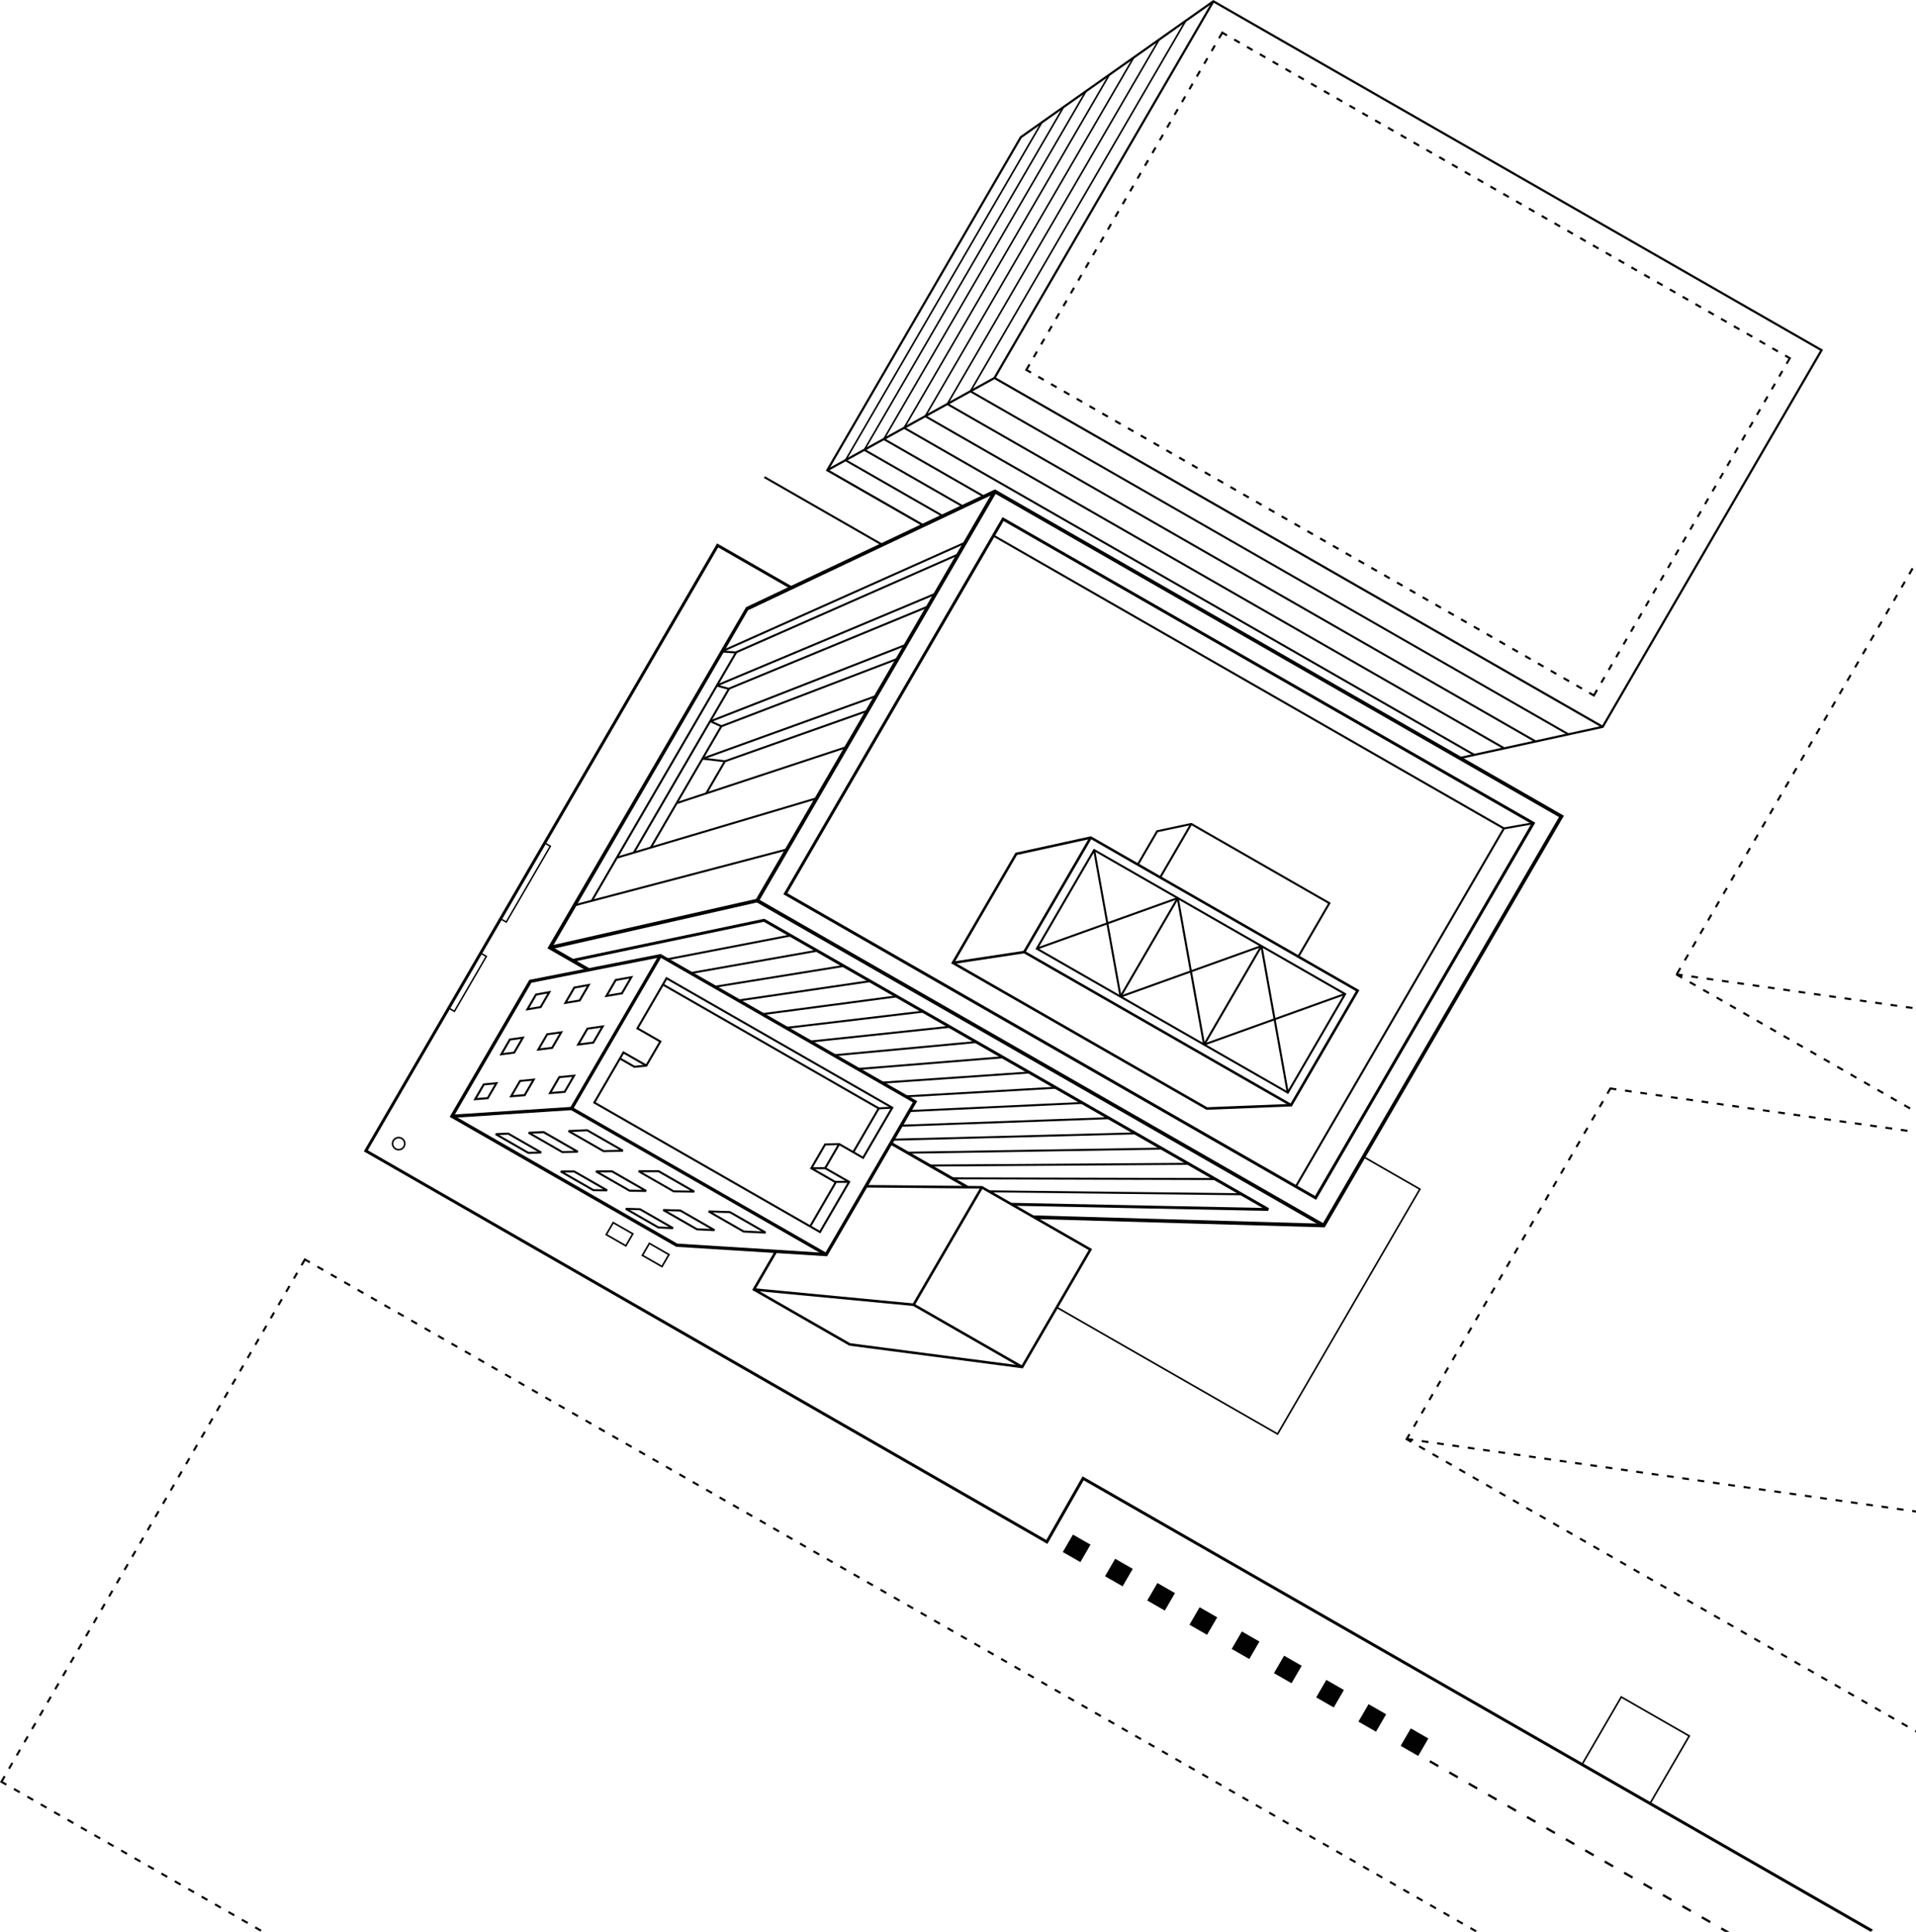 <?xml version="1.0" encoding="UTF-8"?> <svg xmlns="http://www.w3.org/2000/svg" width="361" height="364" viewBox="0 0 361 364" fill="none"><path d="M23.627 295.916L24.255 294.831L23.914 294.639L23.285 295.724L23.627 295.916ZM32.62 279.661L31.991 280.746L32.328 280.937L32.956 279.853L32.62 279.661ZM33.778 278.445L34.406 277.36L34.065 277.163L33.436 278.247L33.778 278.445ZM38.42 269.679L37.792 270.764L38.134 270.955L38.762 269.871L38.42 269.679ZM39.871 267.181L39.242 268.265L39.578 268.457L40.207 267.372L39.871 267.181ZM36.336 273.256L36.673 273.448L37.301 272.363L36.965 272.172L36.336 273.256ZM26.527 290.925L27.156 289.84L26.819 289.648L26.185 290.733L26.527 290.925ZM29.72 284.652L29.091 285.737L29.427 285.928L30.056 284.844L29.72 284.652ZM25.364 292.141L24.735 293.226L25.077 293.423L25.706 292.338L25.364 292.141ZM28.27 287.15L27.641 288.235L27.983 288.427L28.611 287.342L28.27 287.15ZM35.52 274.67L34.892 275.755L35.228 275.946L35.856 274.862L35.52 274.67ZM50.022 249.709L49.393 250.794L49.735 250.986L50.363 249.901L50.022 249.709ZM51.472 247.211L50.843 248.296L51.179 248.487L51.808 247.403L51.472 247.211ZM52.922 244.718L52.293 245.803L52.635 245.995L53.264 244.91L52.922 244.718ZM54.372 242.22L53.743 243.305L54.085 243.496L54.714 242.412L54.372 242.22ZM55.822 239.727L55.194 240.812L55.535 241.004L56.164 239.919L55.822 239.727ZM42.771 262.19L42.142 263.274L42.479 263.466L43.113 262.381L42.771 262.19ZM43.929 260.973L44.557 259.888L44.215 259.697L43.587 260.782L43.929 260.973ZM48.571 252.202L47.943 253.287L48.279 253.479L48.908 252.394L48.571 252.202ZM45.671 257.198L45.043 258.283L45.379 258.475L46.008 257.39L45.671 257.198ZM46.493 255.785L46.829 255.977L47.458 254.892L47.121 254.695L46.493 255.785ZM10.57 318.384L11.204 317.299L10.862 317.107L10.234 318.192L10.57 318.384ZM8.784 320.685L9.12 320.877L9.749 319.792L9.412 319.6L8.784 320.685ZM15.213 309.613L14.584 310.697L14.926 310.889L15.555 309.804L15.213 309.613ZM6.22 325.868L6.848 324.783L6.506 324.591L5.878 325.676L6.22 325.868ZM13.47 313.387L14.099 312.303L13.757 312.111L13.129 313.196L13.47 313.387ZM12.312 314.604L11.684 315.688L12.026 315.88L12.654 314.795L12.312 314.604ZM41.029 265.964L41.657 264.88L41.321 264.688L40.692 265.773L41.029 265.964ZM20.721 300.907L21.35 299.822L21.013 299.63L20.385 300.715L20.721 300.907ZM2.161 332.075L1.533 333.16L1.869 333.351L2.498 332.267L2.161 332.075ZM3.319 330.864L3.948 329.779L3.606 329.588L2.978 330.672L3.319 330.864ZM5.062 327.084L4.433 328.169L4.77 328.36L5.404 327.276L5.062 327.084ZM30.878 283.436L31.506 282.351L31.17 282.159L30.536 283.244L30.878 283.436ZM7.962 322.093L7.333 323.178L7.675 323.369L8.304 322.285L7.962 322.093ZM16.371 308.396L16.999 307.311L16.657 307.12L16.029 308.205L16.371 308.396ZM22.463 297.132L21.835 298.217L22.177 298.409L22.805 297.324L22.463 297.132ZM18.113 304.622L17.484 305.706L17.821 305.903L18.449 304.819L18.113 304.622ZM18.935 303.208L19.276 303.4L19.905 302.315L19.563 302.123L18.935 303.208ZM158.413 295.012L158.22 295.346L159.317 295.976L159.515 295.642L158.413 295.012ZM163.469 297.91L163.276 298.25L164.373 298.88L164.572 298.546L163.469 297.91ZM160.943 296.464L160.745 296.798L161.842 297.428L162.035 297.094L160.943 296.464ZM181.152 308.057L180.959 308.396L182.056 309.026L182.254 308.692L181.152 308.057ZM178.621 306.605L178.422 306.939L179.52 307.569L179.713 307.235L178.621 306.605ZM171.045 302.26L170.852 302.594L171.949 303.224L172.142 302.89L171.045 302.26ZM183.677 309.503L183.484 309.837L184.581 310.467L184.78 310.128L183.677 309.503ZM168.519 300.808L168.321 301.143L169.418 301.773L169.611 301.438L168.519 300.808ZM176.095 305.158L175.902 305.493L177 306.123L177.193 305.783L176.095 305.158ZM239.245 341.383L239.047 341.717L240.144 342.347L240.337 342.008L239.245 341.383ZM173.57 303.707L173.377 304.046L174.474 304.676L174.673 304.342L173.57 303.707ZM138.21 283.419L138.011 283.759L139.109 284.389L139.307 284.049L138.21 283.419ZM155.887 293.566L155.689 293.9L156.786 294.53L156.979 294.19L155.887 293.566ZM130.628 279.075L130.43 279.409L131.527 280.039L131.72 279.699L130.628 279.075ZM133.154 280.521L132.961 280.855L134.058 281.485L134.256 281.146L133.154 280.521ZM140.735 284.871L140.542 285.211L141.639 285.841L141.832 285.507L140.735 284.871ZM135.679 281.973L135.481 282.313L136.578 282.943L136.771 282.603L135.679 281.973ZM150.837 290.667L150.638 291.007L151.735 291.637L151.928 291.303L150.837 290.667ZM153.362 292.114L153.163 292.453L154.261 293.084L154.459 292.749L153.362 292.114ZM143.261 286.317L143.068 286.652L144.165 287.282L144.358 286.942L143.261 286.317ZM145.786 287.769L145.587 288.103L146.685 288.733L146.883 288.394L145.786 287.769ZM148.311 289.216L148.113 289.555L149.21 290.185L149.408 289.851L148.311 289.216ZM186.202 310.955L186.009 311.289L187.107 311.919L187.3 311.579L186.202 310.955ZM219.037 329.79L218.844 330.125L219.941 330.755L220.134 330.415L219.037 329.79ZM208.936 323.994L208.737 324.328L209.835 324.958L210.033 324.624L208.936 323.994ZM226.619 334.14L226.426 334.475L227.523 335.105L227.716 334.765L226.619 334.14ZM236.72 339.937L236.522 340.271L237.619 340.901L237.812 340.567L236.72 339.937ZM206.411 322.548L206.218 322.882L207.315 323.512L207.513 323.172L206.411 322.548ZM211.461 325.446L211.268 325.785L212.365 326.415L212.564 326.081L211.461 325.446ZM234.195 338.485L233.996 338.825L235.094 339.455L235.292 339.12L234.195 338.485ZM213.987 326.892L213.788 327.232L214.885 327.862L215.084 327.528L213.987 326.892ZM231.669 337.039L231.471 337.373L232.568 338.003L232.761 337.663L231.669 337.039ZM203.885 321.096L203.692 321.43L204.789 322.06L204.988 321.72L203.885 321.096ZM193.778 315.299L193.58 315.634L194.677 316.264L194.876 315.924L193.778 315.299ZM196.304 316.751L196.105 317.085L197.202 317.715L197.395 317.376L196.304 316.751ZM216.512 328.344L216.313 328.678L217.411 329.308L217.604 328.969L216.512 328.344ZM191.253 313.853L191.06 314.193L192.157 314.823L192.35 314.489L191.253 313.853ZM188.728 312.401L188.529 312.735L189.626 313.365L189.819 313.031L188.728 312.401ZM198.829 318.198L198.631 318.537L199.728 319.167L199.926 318.833L198.829 318.198ZM128.103 277.623L127.91 277.962L129.007 278.593L129.206 278.253L128.103 277.623ZM221.563 331.242L221.37 331.576L222.467 332.206L222.665 331.872L221.563 331.242ZM201.354 319.649L201.161 319.989L202.259 320.619L202.452 320.285L201.354 319.649ZM229.144 335.587L228.946 335.921L230.043 336.551L230.241 336.211L229.144 335.587ZM224.088 332.688L223.895 333.028L224.992 333.658L225.191 333.324L224.088 332.688ZM165.994 299.362L165.796 299.702L166.893 300.332L167.086 299.992L165.994 299.362ZM244.296 344.281L244.098 344.615L245.195 345.246L245.388 344.911L244.296 344.281ZM57.178 237.388L56.638 238.314L56.98 238.505L57.52 237.58L58.281 238.012L58.474 237.678L57.377 237.048L57.178 237.388ZM251.878 348.626L251.685 348.966L252.782 349.596L252.98 349.256L251.878 348.626ZM249.352 347.179L249.154 347.514L250.251 348.144L250.45 347.81L249.352 347.179ZM246.821 345.733L246.628 346.073L247.726 346.703L247.924 346.369L246.821 345.733ZM241.771 342.835L241.578 343.169L242.675 343.799L242.874 343.459L241.771 342.835ZM64.953 241.398L64.76 241.732L65.857 242.362L66.056 242.028L64.953 241.398ZM67.478 242.85L67.28 243.19L68.377 243.82L68.57 243.485L67.478 242.85ZM59.902 238.5L59.704 238.84L60.801 239.47L61 239.13L59.902 238.5ZM62.428 239.952L62.235 240.286L63.332 240.916L63.525 240.576L62.428 239.952ZM261.979 354.422L261.786 354.762L262.883 355.392L263.076 355.052L261.979 354.422ZM267.03 357.32L266.831 357.655L267.928 358.285L268.127 357.95L267.03 357.32ZM269.555 358.772L269.357 359.112L270.454 359.742L270.652 359.408L269.555 358.772ZM272.086 360.219L271.887 360.558L272.985 361.188L273.183 360.849L272.086 360.219ZM274.611 361.67L274.413 362.005L275.51 362.635L275.703 362.295L274.611 361.67ZM254.403 350.078L254.204 350.412L255.302 351.042L255.5 350.702L254.403 350.078ZM277.137 363.117L276.944 363.451L277.892 363.993H278.09L278.234 363.741L277.137 363.117ZM256.928 351.53L256.735 351.869L257.833 352.499L258.026 352.165L256.928 351.53ZM259.454 352.976L259.261 353.316L260.358 353.946L260.551 353.611L259.454 352.976ZM70.004 244.296L69.811 244.636L70.908 245.266L71.101 244.926L70.004 244.296ZM264.504 355.874L264.306 356.214L265.403 356.844L265.602 356.504L264.504 355.874ZM120.527 273.278L120.329 273.612L121.426 274.243L121.624 273.903L120.527 273.278ZM72.529 245.748L72.331 246.082L73.428 246.712L73.621 246.378L72.529 245.748ZM107.895 266.03L107.696 266.37L108.794 267L108.992 266.66L107.895 266.03ZM105.369 264.584L105.176 264.918L106.274 265.548L106.472 265.214L105.369 264.584ZM100.319 261.685L100.126 262.02L101.223 262.65L101.422 262.31L100.319 261.685ZM102.844 263.137L102.646 263.472L103.743 264.102L103.941 263.762L102.844 263.137ZM112.945 268.928L112.747 269.268L113.844 269.898L114.037 269.564L112.945 268.928ZM115.476 270.38L115.278 270.72L116.375 271.35L116.574 271.016L115.476 270.38ZM123.052 274.725L122.854 275.059L123.951 275.689L124.144 275.349L123.052 274.725ZM125.578 276.176L125.385 276.511L126.482 277.141L126.68 276.801L125.578 276.176ZM118.002 271.826L117.809 272.166L118.906 272.796L119.104 272.456L118.002 271.826ZM110.42 267.482L110.227 267.816L111.324 268.446L111.517 268.106L110.42 267.482ZM80.111 250.093L79.918 250.432L81.015 251.062L81.208 250.728L80.111 250.093ZM85.161 252.991L84.968 253.325L86.066 253.955L86.258 253.615L85.161 252.991ZM82.636 251.539L82.443 251.879L83.54 252.509L83.739 252.175L82.636 251.539ZM77.585 248.641L77.387 248.975L78.484 249.605L78.677 249.271L77.585 248.641ZM75.06 247.195L74.861 247.529L75.959 248.159L76.157 247.819L75.06 247.195ZM87.687 254.437L87.494 254.771L88.591 255.401L88.789 255.062L87.687 254.437ZM97.793 260.234L97.6 260.573L98.698 261.203L98.891 260.869L97.793 260.234ZM92.737 257.341L92.539 257.675L93.636 258.305L93.835 257.965L92.737 257.341ZM95.268 258.787L95.075 259.121L96.172 259.752L96.371 259.417L95.268 258.787ZM90.212 255.889L90.019 256.229L91.116 256.859L91.315 256.525L90.212 255.889ZM20.401 347.053L20.203 347.388L21.3 348.018L21.493 347.684L20.401 347.053ZM12.825 342.703L12.632 343.043L13.729 343.673L13.928 343.333L12.825 342.703ZM48.191 362.991L47.992 363.33L49.09 363.961L49.283 363.626L48.191 362.991ZM17.876 345.602L17.683 345.936L18.78 346.566L18.973 346.232L17.876 345.602ZM10.3 341.257L10.107 341.597L11.204 342.227L11.403 341.893L10.3 341.257ZM15.351 344.155L15.158 344.489L16.255 345.12L16.448 344.78L15.351 344.155ZM6.10352e-05 335.795L1.097 336.425L1.296 336.091L0.535 335.658L1.048 334.77L0.706 334.579L0.077 335.663L6.10352e-05 335.795ZM2.724 336.907L2.531 337.247L3.628 337.877L3.827 337.537L2.724 336.907ZM5.249 338.359L5.056 338.693L6.154 339.323L6.352 338.983L5.249 338.359ZM7.775 339.805L7.582 340.139L8.679 340.769L8.877 340.435L7.775 339.805ZM22.932 348.5L22.734 348.839L23.831 349.47L24.024 349.135L22.932 348.5ZM40.609 358.641L40.416 358.98L41.514 359.61L41.712 359.276L40.609 358.641ZM38.084 357.194L37.886 357.529L38.983 358.159L39.181 357.824L38.084 357.194ZM43.14 360.093L42.947 360.427L44.045 361.057L44.243 360.717L43.14 360.093ZM45.666 361.544L45.473 361.879L46.57 362.509L46.763 362.174L45.666 361.544ZM25.457 349.952L25.259 350.286L26.356 350.916L26.555 350.576L25.457 349.952ZM30.508 352.844L30.315 353.179L31.412 353.809L31.611 353.474L30.508 352.844ZM27.983 351.398L27.784 351.732L28.881 352.362L29.08 352.023L27.983 351.398ZM35.559 355.748L35.366 356.082L36.463 356.712L36.662 356.373L35.559 355.748ZM33.033 354.296L32.835 354.636L33.932 355.266L34.131 354.932L33.033 354.296Z" fill="#020202"></path><path fill-rule="evenodd" clip-rule="evenodd" d="M265.813 325.665L263.899 328.958L267.213 330.859L269.127 327.566L265.813 325.665ZM257.856 321.102L255.943 324.394L259.257 326.295L261.17 323.003L257.856 321.102ZM249.9 316.532L247.986 319.825L251.3 321.726L253.214 318.433L249.9 316.532ZM241.943 311.969L240.03 315.261L243.344 317.162L245.257 313.87L241.943 311.969ZM233.981 307.405L232.068 310.698L235.382 312.599L237.295 309.306L233.981 307.405ZM226.025 302.841L224.112 306.134L227.425 308.035L229.339 304.742L226.025 302.841ZM218.068 298.278L216.155 301.57L219.469 303.471L221.382 300.179L218.068 298.278ZM210.112 293.708L208.199 297.001L211.512 298.902L213.426 295.61L210.112 293.708ZM200.242 292.437L203.556 294.339L205.469 291.046L202.155 289.145L200.242 292.437Z" fill="#020202"></path><path fill-rule="evenodd" clip-rule="evenodd" d="M269.297 332.054L270.89 332.969L271.105 332.596L269.512 331.681L269.297 332.054ZM273.173 333.78L272.958 334.152L274.552 335.067L274.767 334.695L273.173 333.78ZM276.834 335.878L276.619 336.251L278.213 337.166L278.428 336.793L276.834 335.878ZM280.49 337.976L280.275 338.349L281.868 339.264L282.083 338.891L280.49 337.976ZM284.151 340.075L283.936 340.447L285.53 341.362L285.745 340.99L284.151 340.075ZM287.812 342.173L287.597 342.546L289.191 343.46L289.406 343.088L287.812 342.173ZM291.474 344.277L291.258 344.649L292.852 345.564L293.067 345.192L291.474 344.277ZM295.135 346.375L294.92 346.748L296.513 347.663L296.728 347.29L295.135 346.375ZM298.79 348.473L298.575 348.846L300.169 349.761L300.384 349.388L298.79 348.473ZM302.452 350.572L302.237 350.944L303.83 351.859L304.045 351.487L302.452 350.572ZM306.113 352.675L305.898 353.048L307.491 353.963L307.706 353.59L306.113 352.675ZM309.774 354.774L309.559 355.146L311.152 356.061L311.367 355.689L309.774 354.774ZM313.43 356.872L313.215 357.245L314.808 358.16L315.023 357.787L313.43 356.872ZM317.091 358.97L316.876 359.343L318.469 360.258L318.684 359.885L317.091 358.97ZM320.752 361.069L320.537 361.441L322.13 362.356L322.345 361.984L320.752 361.069ZM324.413 363.173L324.198 363.545L324.992 364H325.863L324.413 363.173Z" fill="#020202"></path><path d="M311.164 277.904L312.421 278.085L312.477 277.701L311.219 277.521L311.164 277.904ZM314.109 277.926L314.053 278.31L315.311 278.49L315.366 278.107L314.109 277.926ZM308.275 277.493L309.532 277.674L309.587 277.291L308.33 277.11L308.275 277.493ZM316.992 278.337L316.937 278.72L318.194 278.901L318.25 278.518L316.992 278.337ZM305.391 277.077L306.648 277.258L306.704 276.874L305.446 276.693L305.391 277.077ZM319.882 278.748L319.826 279.131L321.084 279.312L321.139 278.929L319.882 278.748ZM296.784 275.461L296.729 275.844L297.986 276.025L298.041 275.641L296.784 275.461ZM293.895 275.05L293.84 275.433L295.097 275.614L295.152 275.231L293.895 275.05ZM302.557 276.282L302.502 276.666L303.759 276.847L303.814 276.463L302.557 276.282ZM290.95 275.022L292.208 275.203L292.263 274.82L291.006 274.639L290.95 275.022ZM322.765 279.164L322.71 279.548L323.967 279.729L324.022 279.345L322.765 279.164ZM299.668 275.872L299.613 276.255L300.87 276.436L300.925 276.052L299.668 275.872ZM328.489 280.37L329.746 280.55L329.801 280.167L328.544 279.986L328.489 280.37ZM351.586 283.662L352.843 283.843L352.898 283.459L351.641 283.279L351.586 283.662ZM354.525 283.684L354.47 284.068L355.727 284.248L355.782 283.865L354.525 283.684ZM345.808 282.84L347.065 283.021L347.12 282.638L345.863 282.457L345.808 282.84ZM360.304 284.511L360.248 284.895L361.506 285.076L361.561 284.692L360.304 284.511ZM342.979 282.041L342.924 282.424L344.181 282.605L344.236 282.221L342.979 282.041ZM357.414 284.1L357.359 284.484L358.616 284.665L358.671 284.281L357.414 284.1ZM340.09 281.63L340.035 282.013L341.292 282.194L341.347 281.81L340.09 281.63ZM288.067 274.611L289.324 274.792L289.379 274.409L288.122 274.228L288.067 274.611ZM325.599 279.959L326.857 280.139L326.912 279.756L325.655 279.575L325.599 279.959ZM331.372 280.78L332.63 280.961L332.685 280.578L331.428 280.397L331.372 280.78ZM334.317 280.808L334.262 281.191L335.519 281.372L335.574 280.989L334.317 280.808ZM337.206 281.219L337.151 281.602L338.408 281.783L338.463 281.4L337.206 281.219ZM348.697 283.251L349.954 283.432L350.009 283.049L348.752 282.868L348.697 283.251ZM267.853 271.73L269.11 271.911L269.165 271.527L267.908 271.346L267.853 271.73ZM285.178 274.201L286.435 274.381L286.49 273.998L285.233 273.817L285.178 274.201ZM276.57 272.579L276.515 272.962L277.772 273.143L277.828 272.76L276.57 272.579ZM282.343 273.401L282.288 273.784L283.545 273.965L283.601 273.582L282.343 273.401ZM270.742 272.141L271.999 272.321L272.055 271.938L270.797 271.757L270.742 272.141ZM274.883 272.732L274.938 272.349L273.681 272.168L273.626 272.552L274.883 272.732ZM279.46 272.99L279.405 273.373L280.662 273.554L280.717 273.171L279.46 272.99ZM335.684 311.472L335.491 311.806L336.589 312.436L336.782 312.102L335.684 311.472ZM275.06 276.693L274.861 277.028L275.958 277.658L276.151 277.318L275.06 276.693ZM320.527 302.777L320.334 303.111L321.431 303.741L321.624 303.402L320.527 302.777ZM333.153 310.025L332.955 310.36L334.052 310.99L334.251 310.65L333.153 310.025ZM330.628 308.573L330.435 308.913L331.532 309.543L331.725 309.209L330.628 308.573ZM277.585 278.145L277.386 278.479L278.484 279.109L278.677 278.775L277.585 278.145ZM328.103 307.127L327.91 307.467L329.007 308.097L329.2 307.763L328.103 307.127ZM323.052 304.229L322.854 304.563L323.951 305.193L324.149 304.859L323.052 304.229ZM325.577 305.675L325.384 306.009L326.482 306.64L326.68 306.305L325.577 305.675ZM272.534 275.247L272.336 275.581L273.433 276.211L273.632 275.872L272.534 275.247ZM267.478 272.349L267.285 272.683L268.382 273.313L268.581 272.979L267.478 272.349ZM353.362 321.618L353.169 321.958L354.266 322.588L354.459 322.254L353.362 321.618ZM355.887 323.064L355.688 323.404L356.786 324.034L356.979 323.695L355.887 323.064ZM350.836 320.166L350.643 320.506L351.741 321.136L351.934 320.802L350.836 320.166ZM358.418 324.516L358.219 324.851L359.317 325.481L359.51 325.141L358.418 324.516ZM338.21 312.924L338.011 313.263L339.108 313.893L339.301 313.559L338.21 312.924ZM264.76 271.237L265.857 271.867L266.056 271.533L265.929 271.461L266.226 271.505L266.282 271.122L265.361 270.99L265.736 270.338L265.399 270.146L264.765 271.237H264.76ZM270.009 273.795L269.81 274.135L270.908 274.765L271.101 274.431L270.009 273.795ZM340.735 314.37L340.542 314.704L341.639 315.334L341.832 314.994L340.735 314.37ZM345.786 317.268L345.593 317.602L346.69 318.232L346.883 317.898L345.786 317.268ZM348.311 318.72L348.118 319.06L349.215 319.69L349.414 319.355L348.311 318.72ZM343.26 315.822L343.067 316.156L344.165 316.786L344.363 316.446L343.26 315.822ZM360.943 325.963L360.75 326.297L361.847 326.927L362.002 326.664V326.571L360.943 325.963ZM307.895 295.534L307.696 295.874L308.793 296.504L308.992 296.17L307.895 295.534ZM297.793 289.738L297.595 290.072L298.692 290.702L298.885 290.368L297.793 289.738ZM305.369 294.083L305.171 294.417L306.268 295.047L306.461 294.713L305.369 294.083ZM302.844 292.636L302.645 292.97L303.743 293.6L303.936 293.261L302.844 292.636ZM285.161 282.49L284.968 282.829L286.065 283.459L286.264 283.12L285.161 282.49ZM300.319 291.184L300.12 291.524L301.217 292.154L301.416 291.82L300.319 291.184ZM290.212 285.388L290.013 285.722L291.11 286.352L291.309 286.013L290.212 285.388ZM287.686 283.942L287.493 284.276L288.591 284.906L288.784 284.566L287.686 283.942ZM292.737 286.84L292.544 287.179L293.641 287.81L293.834 287.475L292.737 286.84ZM295.268 288.286L295.075 288.626L296.172 289.256L296.365 288.916L295.268 288.286ZM282.636 281.043L282.437 281.383L283.534 282.013L283.733 281.679L282.636 281.043ZM280.11 279.592L279.917 279.926L281.015 280.556L281.208 280.222L280.11 279.592ZM318.001 301.331L317.803 301.67L318.9 302.3L319.099 301.966L318.001 301.331ZM315.476 299.879L315.283 300.213L316.38 300.843L316.573 300.509L315.476 299.879ZM312.951 298.433L312.758 298.767L313.855 299.397L314.053 299.057L312.951 298.433ZM310.42 296.981L310.227 297.32L311.324 297.95L311.523 297.616L310.42 296.981ZM313.177 206.682L313.232 206.298L311.975 206.118L311.92 206.501L313.177 206.682ZM326.355 208.561L327.612 208.742L327.667 208.358L326.41 208.178L326.355 208.561ZM356.482 212.851L356.538 212.467L355.28 212.287L355.225 212.67L356.482 212.851ZM359.372 213.267L359.427 212.884L358.17 212.703L358.115 213.087L359.372 213.267ZM316.061 207.093L316.116 206.709L314.858 206.529L314.803 206.912L316.061 207.093ZM353.599 212.44L353.654 212.057L352.397 211.876L352.342 212.259L353.599 212.44ZM323.466 208.15L324.723 208.331L324.778 207.948L323.521 207.767L323.466 208.15ZM333.385 209.564L333.44 209.18L332.183 208.999L332.128 209.383L333.385 209.564ZM350.709 212.029L350.765 211.646L349.507 211.465L349.452 211.848L350.709 212.029ZM346.569 211.443L347.826 211.624L347.881 211.24L346.624 211.059L346.569 211.443ZM310.288 206.271L310.343 205.888L309.086 205.707L309.03 206.09L310.288 206.271ZM361.004 213.497L362.002 213.64V213.245L361.059 213.114L361.004 213.497ZM330.496 209.153L330.551 208.769L329.294 208.589L329.239 208.972L330.496 209.153ZM306.147 205.679L307.404 205.86L307.459 205.477L306.202 205.296L306.147 205.679ZM318.95 207.504L319.005 207.12L317.748 206.939L317.693 207.323L318.95 207.504ZM339.158 210.386L339.213 210.002L337.956 209.821L337.901 210.205L339.158 210.386ZM320.582 207.739L321.839 207.92L321.894 207.537L320.637 207.356L320.582 207.739ZM336.274 209.975L336.329 209.591L335.072 209.41L335.017 209.794L336.274 209.975ZM343.679 211.032L344.937 211.213L344.992 210.829L343.734 210.649L343.679 211.032ZM340.79 210.616L342.047 210.796L342.102 210.413L340.845 210.232L340.79 210.616ZM270.935 261.386L271.569 260.296L271.233 260.104L270.599 261.194L270.935 261.386ZM294.264 221.228L294.898 220.138L294.562 219.946L293.928 221.036L294.264 221.228ZM272.391 258.877L273.025 257.787L272.683 257.595L272.049 258.685L272.391 258.877ZM285.519 236.289L286.153 235.198L285.817 235.007L285.183 236.097L285.519 236.289ZM275.308 253.858L275.942 252.768L275.605 252.576L274.971 253.661L275.308 253.858ZM273.852 256.368L274.486 255.277L274.144 255.086L273.51 256.176L273.852 256.368ZM300.103 211.191L300.738 210.101L300.401 209.903L299.767 210.994L300.103 211.191ZM295.725 218.719L296.36 217.628L296.023 217.437L295.389 218.527L295.725 218.719ZM268.018 266.405L268.653 265.314L268.316 265.123L267.682 266.213L268.018 266.405ZM297.187 216.209L297.821 215.119L297.484 214.927L296.85 216.018L297.187 216.209ZM288.436 231.265L289.07 230.174L288.728 229.983L288.094 231.073L288.436 231.265ZM291.348 226.246L291.982 225.156L291.64 224.964L291.006 226.054L291.348 226.246ZM303.517 205.307L304.515 205.449L304.57 205.066L303.324 204.89L303.313 204.885L302.678 205.975L303.02 206.167L303.517 205.307ZM279.978 245.038L279.344 246.128L279.686 246.325L280.32 245.235L279.978 245.038ZM281.141 243.816L281.775 242.726L281.434 242.534L280.8 243.624L281.141 243.816ZM266.221 268.722L266.563 268.914L267.197 267.823L266.861 267.632L266.221 268.722ZM277.061 250.062L276.427 251.152L276.763 251.349L277.397 250.259L277.061 250.062ZM282.895 240.019L282.261 241.11L282.603 241.301L283.237 240.211L282.895 240.019ZM269.138 263.704L269.474 263.895L270.108 262.805L269.766 262.608L269.138 263.704ZM278.225 248.835L278.859 247.744L278.522 247.553L277.888 248.643L278.225 248.835ZM298.642 213.7L299.276 212.61L298.94 212.418L298.306 213.508L298.642 213.7ZM283.722 238.6L284.064 238.792L284.698 237.702L284.361 237.51L283.722 238.6ZM293.106 222.449L292.472 223.54L292.809 223.731L293.443 222.641L293.106 222.449ZM301.223 208.484L301.565 208.676L302.199 207.586L301.857 207.389L301.223 208.484ZM287.273 232.492L286.639 233.582L286.981 233.779L287.615 232.689L287.273 232.492ZM290.19 227.473L289.556 228.564L289.892 228.755L290.526 227.665L290.19 227.473Z" fill="#020202"></path><path d="M343.731 199.372L343.538 199.706L344.635 200.336L344.834 199.996L343.731 199.372ZM333.624 193.575L333.425 193.909L334.523 194.539L334.716 194.205L333.624 193.575ZM341.205 197.925L341.012 198.259L342.11 198.89L342.303 198.55L341.205 197.925ZM346.256 200.818L346.058 201.152L347.155 201.782L347.348 201.448L346.256 200.818ZM338.68 196.473L338.482 196.813L339.579 197.443L339.777 197.109L338.68 196.473ZM336.149 195.027L335.956 195.361L337.053 195.991L337.252 195.657L336.149 195.027ZM351.307 203.722L351.108 204.056L352.206 204.686L352.399 204.346L351.307 203.722ZM356.357 206.614L356.164 206.954L357.262 207.584L357.46 207.25L356.357 206.614ZM358.888 208.066L358.69 208.4L359.787 209.03L359.98 208.691L358.888 208.066ZM361.414 209.518L361.215 209.852L361.998 210.301V209.852L361.414 209.518ZM348.781 202.27L348.583 202.61L349.68 203.24L349.873 202.905L348.781 202.27ZM353.832 205.168L353.639 205.502L354.736 206.132L354.929 205.798L353.832 205.168ZM331.099 192.129L330.9 192.463L331.997 193.093L332.19 192.753L331.099 192.129ZM320.997 186.333L320.799 186.667L321.896 187.297L322.094 186.957L320.997 186.333ZM328.573 190.677L328.375 191.017L329.472 191.647L329.67 191.307L328.573 190.677ZM326.048 189.231L325.855 189.57L326.952 190.2L327.151 189.866L326.048 189.231ZM323.523 187.779L323.33 188.113L324.427 188.743L324.62 188.409L323.523 187.779ZM318.472 184.881L318.273 185.22L319.371 185.85L319.569 185.511L318.472 184.881ZM315.748 183.769L316.845 184.399L317.038 184.064L316.785 183.916L317.005 183.949L317.06 183.566L316.222 183.445L316.779 182.487L316.443 182.289L315.809 183.38L315.748 183.769ZM350.452 188.321L350.397 188.705L351.654 188.886L351.709 188.502L350.452 188.321ZM344.624 187.883L345.881 188.064L345.936 187.68L344.679 187.499L344.624 187.883ZM330.244 185.44L330.189 185.823L331.446 186.004L331.501 185.62L330.244 185.44ZM341.735 187.472L342.992 187.653L343.047 187.269L341.79 187.089L341.735 187.472ZM321.527 184.59L322.784 184.771L322.839 184.388L321.582 184.207L321.527 184.59ZM353.341 188.732L353.286 189.116L354.543 189.296L354.599 188.913L353.341 188.732ZM347.563 187.91L347.508 188.294L348.765 188.475L348.82 188.091L347.563 187.91ZM318.637 184.179L319.894 184.36L319.95 183.977L318.692 183.796L318.637 184.179ZM327.355 185.029L327.3 185.412L328.557 185.593L328.612 185.209L327.355 185.029ZM361.948 190.348L362.004 190.354V189.97L361.948 190.348ZM333.128 185.85L333.073 186.234L334.33 186.415L334.385 186.031L333.128 185.85ZM359.059 189.937L360.316 190.118L360.372 189.735L359.114 189.554L359.059 189.937ZM338.845 187.061L340.103 187.242L340.158 186.858L338.901 186.678L338.845 187.061ZM337.219 186.826L337.274 186.442L336.017 186.261L335.962 186.645L337.219 186.826ZM357.427 189.707L357.482 189.324L356.225 189.143L356.17 189.527L357.427 189.707ZM324.41 185.001L325.667 185.182L325.723 184.799L324.465 184.618L324.41 185.001ZM354.064 118.321L354.698 117.231L354.361 117.033L353.727 118.124L354.064 118.321ZM348.23 128.363L348.864 127.273L348.528 127.081L347.894 128.171L348.23 128.363ZM351.147 123.339L351.781 122.249L351.445 122.052L350.811 123.142L351.147 123.339ZM321.979 173.54L322.613 172.45L322.276 172.258L321.642 173.348L321.979 173.54ZM326.351 166.007L326.985 164.917L326.643 164.719L326.009 165.81L326.351 166.007ZM324.895 168.516L325.53 167.426L325.193 167.234L324.559 168.324L324.895 168.516ZM361.651 104.487L361.017 105.578L361.353 105.775L361.987 104.685L361.651 104.487ZM327.812 163.498L328.446 162.407L328.11 162.216L327.476 163.306L327.812 163.498ZM319.062 178.558L319.696 177.468L319.36 177.276L318.725 178.367L319.062 178.558ZM342.396 138.4L343.031 137.31L342.689 137.118L342.055 138.208L342.396 138.4ZM336.563 148.442L337.197 147.352L336.855 147.16L336.221 148.251L336.563 148.442ZM339.48 143.418L340.114 142.328L339.777 142.136L339.143 143.227L339.48 143.418ZM330.729 158.479L331.363 157.389L331.027 157.192L330.393 158.282L330.729 158.479ZM333.646 153.461L334.28 152.371L333.944 152.179L333.31 153.269L333.646 153.461ZM344.15 134.603L343.516 135.694L343.852 135.885L344.486 134.795L344.15 134.603ZM359.897 108.284L360.531 107.194L360.19 106.997L359.555 108.087L359.897 108.284ZM345.313 133.382L345.947 132.291L345.611 132.1L344.977 133.19L345.313 133.382ZM338.316 144.646L337.682 145.736L338.018 145.933L338.653 144.843L338.316 144.646ZM346.769 130.872L347.403 129.782L347.067 129.585L346.433 130.675L346.769 130.872ZM323.732 169.743L323.098 170.833L323.434 171.025L324.068 169.935L323.732 169.743ZM335.399 149.664L334.765 150.754L335.107 150.952L335.741 149.861L335.399 149.664ZM329.268 160.988L329.902 159.898L329.566 159.701L328.932 160.791L329.268 160.988ZM332.185 155.97L332.819 154.88L332.483 154.682L331.848 155.773L332.185 155.97ZM341.233 139.622L340.599 140.712L340.935 140.904L341.569 139.813L341.233 139.622ZM358.734 109.506L358.1 110.596L358.436 110.788L359.07 109.697L358.734 109.506ZM317.898 179.78L317.264 180.87L317.601 181.062L318.235 179.972L317.898 179.78ZM356.981 113.302L357.615 112.212L357.278 112.015L356.644 113.105L356.981 113.302ZM355.817 114.524L355.183 115.614L355.519 115.812L356.153 114.721L355.817 114.524ZM349.686 125.848L350.32 124.758L349.983 124.561L349.349 125.651L349.686 125.848ZM320.815 174.762L320.181 175.852L320.517 176.044L321.152 174.953L320.815 174.762ZM352.266 120.638L352.603 120.83L353.237 119.74L352.9 119.548L352.266 120.638Z" fill="#020202"></path><path d="M236.755 94.353L236.556 94.692L237.604 95.295L237.803 94.955L236.755 94.353ZM224.685 87.433L224.487 87.773L225.534 88.375L225.733 88.036L224.685 87.433ZM285.04 122.052L284.841 122.392L285.889 122.995L286.087 122.655L285.04 122.052ZM244 98.511L243.802 98.85L244.849 99.453L245.048 99.114L244 98.511ZM234.34 92.972L234.141 93.312L235.189 93.914L235.388 93.575L234.34 92.972ZM241.585 97.125L241.387 97.464L242.44 98.067L242.638 97.727L241.585 97.125ZM287.455 123.439L287.256 123.778L288.304 124.381L288.502 124.041L287.455 123.439ZM239.17 95.739L238.972 96.078L240.019 96.681L240.218 96.341L239.17 95.739ZM227.1 88.814L226.902 89.153L227.955 89.756L228.153 89.416L227.1 88.814ZM294.694 127.591L294.496 127.931L295.543 128.534L295.742 128.194L294.694 127.591ZM292.285 126.211L292.086 126.55L293.134 127.153L293.332 126.813L292.285 126.211ZM289.87 124.825L289.671 125.164L290.719 125.767L290.917 125.427L289.87 124.825ZM297.109 128.977L296.911 129.317L297.964 129.92L298.163 129.58L297.109 128.977ZM229.515 90.2L229.317 90.539L230.364 91.142L230.563 90.802L229.515 90.2ZM231.93 91.586L231.732 91.925L232.779 92.528L232.978 92.189L231.93 91.586ZM265.725 110.975L265.526 111.314L266.574 111.917L266.772 111.577L265.725 110.975ZM275.385 116.514L275.186 116.853L276.234 117.456L276.433 117.116L275.385 116.514ZM263.31 109.589L263.111 109.928L264.159 110.531L264.357 110.191L263.31 109.589ZM268.14 112.361L267.941 112.7L268.989 113.303L269.187 112.963L268.14 112.361ZM270.555 113.741L270.356 114.081L271.404 114.684L271.602 114.344L270.555 113.741ZM260.9 108.203L260.702 108.542L261.749 109.145L261.948 108.805L260.9 108.203ZM272.97 115.128L272.771 115.467L273.819 116.07L274.017 115.73L272.97 115.128ZM277.794 117.9L277.596 118.239L278.649 118.842L278.848 118.502L277.794 117.9ZM253.655 104.05L253.456 104.389L254.504 104.992L254.702 104.652L253.655 104.05ZM251.24 102.664L251.041 103.003L252.094 103.606L252.293 103.266L251.24 102.664ZM282.625 120.666L282.426 121.006L283.474 121.609L283.672 121.269L282.625 120.666ZM280.21 119.286L280.011 119.625L281.059 120.228L281.257 119.888L280.21 119.286ZM258.485 106.816L258.286 107.156L259.334 107.759L259.533 107.419L258.485 106.816ZM256.07 105.436L255.871 105.775L256.919 106.378L257.118 106.038L256.07 105.436ZM248.825 101.278L248.626 101.617L249.674 102.22L249.872 101.88L248.825 101.278ZM246.415 99.897L246.217 100.237L247.27 100.839L247.468 100.5L246.415 99.897ZM210.2 79.122L210.002 79.462L211.049 80.064L211.248 79.725L210.2 79.122ZM212.615 80.508L212.417 80.848L213.465 81.45L213.663 81.111L212.615 80.508ZM215.03 81.889L214.832 82.228L215.885 82.831L216.084 82.491L215.03 81.889ZM198.131 72.197L197.932 72.537L198.98 73.139L199.178 72.8L198.131 72.197ZM222.27 86.047L222.072 86.387L223.125 86.989L223.323 86.65L222.27 86.047ZM200.546 73.583L200.347 73.923L201.395 74.525L201.593 74.186L200.546 73.583ZM202.955 74.964L202.757 75.303L203.804 75.906L204.003 75.566L202.955 74.964ZM207.785 77.736L207.587 78.076L208.64 78.678L208.838 78.338L207.785 77.736ZM195.715 70.811L195.517 71.151L196.565 71.753L196.763 71.413L195.715 70.811ZM217.445 83.275L217.247 83.614L218.295 84.217L218.493 83.877L217.445 83.275ZM193.107 69.764L194.155 70.367L194.354 70.028L193.642 69.622L194.15 68.751L193.808 68.554L193.3 69.425L193.107 69.764ZM205.37 76.35L205.172 76.689L206.219 77.292L206.418 76.952L205.37 76.35ZM219.855 84.661L219.657 85.001L220.704 85.603L220.903 85.263L219.855 84.661ZM299.524 130.364L299.326 130.703L300.379 131.306L300.578 130.966L301.085 130.095L300.743 129.898L300.236 130.769L299.524 130.364ZM332.47 64.998L332.668 64.658L331.621 64.056L331.422 64.395L332.47 64.998ZM280.722 35.315L281.77 35.917L281.968 35.578L280.921 34.975L280.722 35.315ZM330.055 63.612L330.253 63.272L329.205 62.67L329.007 63.009L330.055 63.612ZM303.5 48.376L303.698 48.036L302.651 47.434L302.452 47.773L303.5 48.376ZM273.477 31.157L274.53 31.759L274.729 31.42L273.681 30.817L273.477 31.157ZM313.155 53.92L313.353 53.581L312.306 52.978L312.107 53.318L313.155 53.92ZM305.915 49.762L306.113 49.422L305.066 48.82L304.867 49.159L305.915 49.762ZM275.892 32.543L276.94 33.145L277.138 32.806L276.091 32.203L275.892 32.543ZM278.307 33.929L279.355 34.531L279.553 34.192L278.506 33.589L278.307 33.929ZM315.57 55.301L315.768 54.961L314.721 54.359L314.522 54.698L315.57 55.301ZM322.809 59.459L323.008 59.12L321.96 58.517L321.762 58.856L322.809 59.459ZM290.377 40.854L291.425 41.456L291.623 41.117L290.576 40.514L290.377 40.854ZM307.277 50.545L308.325 51.148L308.523 50.808L307.47 50.206L307.277 50.545ZM336.247 67.162L336.958 67.567L336.451 68.444L336.787 68.636L337.294 67.759L337.493 67.42L336.44 66.817L336.247 67.162ZM316.932 56.084L317.979 56.687L318.178 56.347L317.13 55.745L316.932 56.084ZM300.032 46.393L301.079 46.995L301.278 46.656L300.225 46.053L300.032 46.393ZM292.792 42.234L293.84 42.837L294.038 42.497L292.991 41.895L292.792 42.234ZM295.207 43.62L296.255 44.223L296.453 43.883L295.406 43.281L295.207 43.62ZM297.622 45.007L298.67 45.609L298.868 45.27L297.821 44.667L297.622 45.007ZM309.885 51.592L309.686 51.931L310.734 52.534L310.933 52.194L309.885 51.592ZM271.068 29.77L272.115 30.373L272.314 30.034L271.266 29.431L271.068 29.77ZM326.785 61.289L326.586 61.629L327.64 62.231L327.838 61.892L326.785 61.289ZM283.137 36.696L284.185 37.298L284.383 36.959L283.336 36.356L283.137 36.696ZM287.962 39.468L289.01 40.07L289.208 39.731L288.155 39.128L287.962 39.468ZM333.832 65.781L334.879 66.384L335.078 66.044L334.03 65.442L333.832 65.781ZM319.545 57.131L319.347 57.47L320.4 58.073L320.598 57.733L319.545 57.131ZM285.552 38.082L286.6 38.684L286.799 38.344L285.751 37.742L285.552 38.082ZM324.177 60.237L325.224 60.84L325.423 60.5L324.37 59.898L324.177 60.237ZM234.853 9.001L235.9 9.604L236.099 9.264L235.051 8.661L234.853 9.001ZM242.098 13.154L243.145 13.757L243.344 13.417L242.296 12.814L242.098 13.154ZM239.683 11.768L240.73 12.37L240.929 12.031L239.881 11.428L239.683 11.768ZM244.507 14.54L245.555 15.143L245.754 14.803L244.706 14.2L244.507 14.54ZM249.338 17.307L250.385 17.909L250.584 17.57L249.536 16.967L249.338 17.307ZM246.922 15.926L247.97 16.529L248.169 16.189L247.121 15.586L246.922 15.926ZM268.653 28.39L269.7 28.992L269.899 28.653L268.851 28.05L268.653 28.39ZM232.438 7.615L233.491 8.218L233.689 7.878L232.636 7.275L232.438 7.615ZM237.268 10.382L238.315 10.984L238.514 10.645L237.466 10.042L237.268 10.382ZM266.237 27.004L267.285 27.606L267.484 27.267L266.436 26.664L266.237 27.004ZM261.407 24.232L262.455 24.834L262.653 24.495L261.6 23.892L261.407 24.232ZM263.822 25.618L264.87 26.22L265.069 25.881L264.015 25.278L263.822 25.618ZM258.992 22.846L260.04 23.448L260.238 23.108L259.185 22.506L258.992 22.846ZM251.753 18.693L252.8 19.295L252.999 18.956L251.951 18.353L251.753 18.693ZM254.168 20.079L255.215 20.681L255.414 20.342L254.366 19.739L254.168 20.079ZM256.577 21.465L257.625 22.067L257.823 21.728L256.776 21.125L256.577 21.465ZM321.69 93.843L321.084 94.889L321.42 95.081L322.026 94.035L321.69 93.843ZM320.295 96.248L319.689 97.295L320.025 97.492L320.631 96.445L320.295 96.248ZM323.091 91.438L322.484 92.484L322.82 92.676L323.427 91.63L323.091 91.438ZM318.9 98.648L318.294 99.694L318.63 99.886L319.236 98.84L318.9 98.648ZM314.71 105.863L314.103 106.91L314.439 107.101L315.046 106.055L314.71 105.863ZM313.309 108.263L312.703 109.309L313.039 109.501L313.645 108.455L313.309 108.263ZM317.5 101.053L316.893 102.099L317.229 102.291L317.836 101.245L317.5 101.053ZM316.105 103.458L315.498 104.504L315.834 104.702L316.441 103.655L316.105 103.458ZM330.071 79.418L329.465 80.464L329.801 80.656L330.407 79.61L330.071 79.418ZM332.867 74.613L332.26 75.659L332.596 75.851L333.203 74.805L332.867 74.613ZM334.262 72.208L333.655 73.254L333.991 73.446L334.598 72.4L334.262 72.208ZM331.466 77.018L330.86 78.065L331.201 78.262L331.808 77.215L331.466 77.018ZM335.657 69.808L335.05 70.855L335.386 71.052L335.993 70.005L335.657 69.808ZM311.914 110.668L311.308 111.714L311.644 111.906L312.25 110.86L311.914 110.668ZM325.881 86.633L325.274 87.68L325.61 87.877L326.217 86.83L325.881 86.633ZM328.676 81.823L328.07 82.869L328.411 83.067L329.018 82.02L328.676 81.823ZM324.486 89.033L323.879 90.079L324.215 90.271L324.822 89.225L324.486 89.033ZM327.276 84.228L326.669 85.275L327.005 85.472L327.612 84.425L327.276 84.228ZM302.138 127.493L301.532 128.539L301.873 128.731L302.48 127.685L302.138 127.493ZM304.934 122.688L304.327 123.734L304.669 123.932L305.275 122.885L304.934 122.688ZM307.724 117.878L307.117 118.924L307.459 119.116L308.065 118.07L307.724 117.878ZM303.533 125.088L302.927 126.134L303.268 126.331L303.875 125.285L303.533 125.088ZM306.329 120.283L305.722 121.329L306.058 121.521L306.665 120.475L306.329 120.283ZM309.124 115.473L308.518 116.519L308.859 116.716L309.466 115.67L309.124 115.473ZM310.519 113.073L309.913 114.119L310.249 114.311L310.855 113.265L310.519 113.073ZM201.582 55.175L201.924 55.372L202.531 54.326L202.194 54.129L201.582 55.175ZM207.774 44.519L207.168 45.565L207.504 45.763L208.111 44.716L207.774 44.519ZM230.364 6.426L231.076 6.831L231.274 6.492L230.221 5.889L230.023 6.229L229.515 7.105L229.852 7.303L230.364 6.426ZM200.794 56.534L200.187 57.58L200.529 57.777L201.136 56.731L200.794 56.534ZM206.109 48.162L206.716 47.116L206.374 46.924L205.767 47.971L206.109 48.162ZM204.984 49.324L204.378 50.37L204.72 50.567L205.326 49.521L204.984 49.324ZM199.129 60.177L199.735 59.13L199.393 58.933L198.787 59.98L199.129 60.177ZM203.319 52.967L203.926 51.921L203.589 51.723L202.983 52.77L203.319 52.967ZM220.076 24.128L220.682 23.081L220.346 22.884L219.739 23.93L220.076 24.128ZM195.208 66.149L194.602 67.195L194.938 67.387L195.545 66.34L195.208 66.149ZM228.12 9.511L228.462 9.708L229.069 8.661L228.727 8.464L228.12 9.511ZM196.333 64.987L196.94 63.941L196.598 63.749L195.991 64.795L196.333 64.987ZM197.998 61.344L197.392 62.39L197.734 62.587L198.34 61.541L197.998 61.344ZM211.965 37.309L211.358 38.355L211.7 38.553L212.307 37.506L211.965 37.309ZM217.556 27.694L216.949 28.741L217.286 28.938L217.892 27.891L217.556 27.694ZM213.095 36.142L213.702 35.096L213.36 34.904L212.753 35.95L213.095 36.142ZM214.76 32.499L214.154 33.545L214.49 33.742L215.097 32.696L214.76 32.499ZM210.57 39.709L209.963 40.755L210.305 40.952L210.912 39.906L210.57 39.709ZM215.891 31.337L216.497 30.291L216.155 30.099L215.549 31.146L215.891 31.337ZM224.536 15.674L223.93 16.72L224.266 16.918L224.873 15.871L224.536 15.674ZM222.871 19.317L223.478 18.271L223.141 18.079L222.535 19.125L222.871 19.317ZM218.344 26.335L218.681 26.527L219.287 25.481L218.951 25.289L218.344 26.335ZM225.667 14.512L226.273 13.466L225.931 13.269L225.325 14.315L225.667 14.512ZM227.332 10.869L226.725 11.916L227.062 12.107L227.668 11.061L227.332 10.869ZM208.568 43.16L208.905 43.358L209.511 42.311L209.175 42.119L208.568 43.16ZM221.741 20.484L221.134 21.531L221.471 21.722L222.077 20.676L221.741 20.484Z" fill="#020202"></path><path d="M311.018 339.9L318.412 327.173L318.49 327.041L318.357 326.965L305.549 319.618L305.411 319.541L305.339 319.672L297.939 332.399L298.204 332.553L305.526 319.957L318.07 327.151L310.754 339.746L311.018 339.9Z" fill="#020202"></path><path d="M126.116 236.261L126.248 236.337L126.171 236.469L124.859 238.726L124.782 238.858L124.649 238.781L120.96 236.666L120.828 236.59L120.905 236.458L122.218 234.201L122.295 234.069L122.427 234.146L126.116 236.261ZM121.247 236.48L124.671 238.441L125.829 236.447L122.405 234.486L121.247 236.48Z" fill="#020202"></path><path d="M119.305 232.352L119.438 232.429L119.36 232.561L118.048 234.818L117.971 234.949L117.839 234.873L114.15 232.758L114.018 232.681L114.095 232.55L115.407 230.292L115.484 230.161L115.617 230.238L119.305 232.352ZM114.437 232.571L117.861 234.533L119.019 232.539L115.595 230.577L114.437 232.571Z" fill="#020202"></path><path d="M108.959 216.846L102.524 213.153L102.419 213.126L99.602 213.247L99.514 213.603L105.855 217.24L105.954 217.268L108.871 217.202L108.959 216.846ZM108.176 216.841L105.998 216.89L100.275 213.608L102.381 213.52L108.176 216.841ZM117.362 217.016L117.456 216.66L110.734 212.803L110.63 212.775L107.112 212.923L107.023 213.279L113.624 217.065L113.723 217.093L117.362 217.016ZM116.673 216.649L113.772 216.715L107.79 213.285L110.596 213.164L116.673 216.649ZM115.305 220.517L112.295 220.528L112.201 220.884L118.542 224.522L118.636 224.549L121.745 224.593L121.845 224.237L115.41 220.544L115.305 220.517ZM115.25 220.895L121.007 224.198L118.68 224.165L112.995 220.906L115.25 220.895ZM105.662 220.544L105.568 220.9L111.694 224.412L111.787 224.439L114.384 224.478L114.484 224.122L108.275 220.561L108.181 220.533L105.662 220.544ZM106.373 220.922L108.126 220.917L113.651 224.089L111.843 224.061L106.373 220.922ZM117.924 227.573L117.825 227.929L123.951 231.447L124.039 231.474L126.796 231.605L126.901 231.249L120.692 227.688L120.604 227.661L117.924 227.573ZM118.669 227.979L120.538 228.039L126.019 231.184L124.094 231.09L118.669 227.979ZM93.311 213.871L99.436 217.383L99.536 217.41L101.967 217.356L102.061 216.999L95.852 213.438L95.748 213.411L93.393 213.51L93.311 213.871ZM94.072 213.866L95.715 213.794L101.284 216.988L99.585 217.027L94.072 213.866ZM124.877 228.154L131.218 231.792L131.306 231.819L134.609 231.978L134.714 231.622L128.279 227.929L128.191 227.902L124.982 227.803L124.877 228.154ZM125.726 228.203L128.125 228.28L133.837 231.556L131.367 231.436L125.726 228.203ZM133.424 228.428L140.024 232.214L140.112 232.241L144.231 232.438L144.336 232.082L137.614 228.225L137.526 228.198L133.528 228.072L133.424 228.428ZM134.273 228.477L137.46 228.576L143.453 232.016L140.167 231.857L134.273 228.477ZM130.799 224.724L130.898 224.368L124.177 220.511L124.083 220.484L120.328 220.495L120.235 220.851L126.835 224.637L126.928 224.664L130.799 224.724ZM130.066 224.335L126.973 224.291L121.029 220.884L124.028 220.873L130.066 224.335Z" fill="#020202"></path><path d="M174.071 98.802L156.156 88.529L192.492 25.991L228.625 0.488L342.921 66.056L301.832 136.774L274.974 142.636L275.062 143.036L302.008 137.152L302.096 137.136L302.146 137.053L343.384 66.083L343.489 65.902L343.307 65.804L228.718 0.066L228.602 0L228.492 0.077L192.217 25.684L192.156 25.75L155.699 88.502L155.594 88.677L155.77 88.781L173.861 99.158L174.071 98.802Z" fill="#020202"></path><path d="M295.601 138.197L295.408 138.525L182.738 73.888L182.931 73.56L295.601 138.197ZM289.431 139.544L178.586 75.959L178.393 76.288L289.238 139.873L289.431 139.544ZM283.52 140.837L174.429 78.255L174.236 78.584L283.327 141.166L283.52 140.837ZM277.857 142.07L170.448 80.452L170.255 80.781L277.664 142.399L277.857 142.07ZM185.511 93.403L166.621 82.567L166.428 82.895L185.318 93.732L185.511 93.403ZM181.558 95.272L181.365 95.6L162.75 84.922L162.943 84.594L181.558 95.272ZM177.555 97.403L159.205 86.878L159.398 86.55L177.748 97.074L177.555 97.403Z" fill="#020202"></path><path d="M256.866 218.121L267.32 224.115L240.66 269.993L199.213 246.215L199.059 246.484L240.638 270.332L240.771 270.409L240.848 270.277L267.662 224.136L267.733 224.005L267.601 223.928L257.02 217.858L256.866 218.121Z" fill="#020202"></path><path d="M192.701 257.364L172.25 245.634L172.008 246.045L192.459 257.78L192.701 257.364Z" fill="#020202"></path><path d="M142.031 243.208L172.12 246.079L172.275 246.095L172.352 245.958L185.205 223.836L184.791 223.6L172.01 245.586L142.075 242.731L142.031 243.208Z" fill="#020202"></path><path d="M146.128 235.46L141.838 242.85L141.717 243.053L141.926 243.173L159.984 253.533L160.072 253.561L192.554 257.807L192.714 257.829L192.797 257.692L205.65 235.564L205.771 235.361L205.562 235.24L185.111 223.505L184.995 223.478L163.05 223.281L163.044 223.757L184.929 223.954L205.115 235.536L192.461 257.314L160.183 253.09L142.378 242.878L146.547 235.701L146.128 235.46Z" fill="#020202"></path><path d="M165.581 209.031L168.123 208.9L168.106 208.522L165.564 208.648L165.581 209.031Z" fill="#020202"></path><path d="M152.803 231.197L157.623 222.875L159.994 222.886V222.508L157.512 222.497L157.402 222.491L157.347 222.59L152.473 231.005L152.803 231.197Z" fill="#020202"></path><path d="M157.942 215.479L155.307 220.015L155.637 220.207L158.273 215.671L157.942 215.479Z" fill="#020202"></path><path d="M160.934 217.195L165.732 208.933L165.831 208.769L165.665 208.676L125.05 185.375L124.857 185.704L165.307 208.911L160.604 217.003L160.934 217.195Z" fill="#020202"></path><path d="M121.881 200.615L117.563 198.139L117.398 198.046L117.304 198.21L111.812 207.655L111.719 207.82L111.884 207.918L154.401 232.309L154.567 232.402L154.661 232.238L160.152 222.793L160.246 222.628L160.081 222.53L155.576 219.949L155.482 219.922L152.857 219.933V220.316L155.432 220.3L159.722 222.765L154.429 231.882L112.237 207.683L117.536 198.566L121.688 200.944L121.881 200.615Z" fill="#020202"></path><path d="M116.731 199.626L119.432 201.171L119.548 201.198L121.803 200.974L121.897 200.963L121.947 200.875L124.588 196.339L124.682 196.174L124.516 196.081L120.364 193.698L125.663 184.582L167.85 208.781L162.551 217.903L158.211 215.41L158.112 215.388L155.46 215.448L155.355 215.454L155.3 215.541L152.692 220.034L152.598 220.198L152.764 220.291L157.279 222.883L157.472 222.554L153.122 220.056L155.576 215.826L158.068 215.766L162.529 218.324L162.694 218.418L162.788 218.253L168.28 208.808L168.373 208.644L168.208 208.551L125.691 184.16L125.525 184.061L125.426 184.225L119.94 193.676L119.841 193.84L120.006 193.934L124.158 196.317L121.666 200.601L119.57 200.815L116.924 199.292L116.731 199.626Z" fill="#020202"></path><path d="M118.914 183.936L119.322 183.865L119.113 184.221L117.343 187.261L117.299 187.338L117.211 187.354L114.294 187.847L113.891 187.913L114.095 187.563L115.838 184.56L115.882 184.484L115.97 184.467L118.914 183.936ZM116.13 184.829L114.636 187.404L117.062 186.993L118.578 184.385L116.13 184.829ZM110.886 185.404L111.294 185.327L111.085 185.683L109.386 188.609L109.342 188.686L109.254 188.702L106.563 189.157L106.161 189.223L106.365 188.872L108.041 185.99L108.085 185.914L108.173 185.897L110.886 185.404ZM108.328 186.259L106.9 188.713L109.1 188.341L110.544 185.853L108.328 186.259ZM103.465 186.757L103.873 186.681L103.663 187.037L102.031 189.847L101.987 189.924L101.899 189.94L99.406 190.362L99.004 190.428L99.208 190.077L100.823 187.305L100.868 187.228L100.956 187.212L103.465 186.757ZM101.11 187.574L99.743 189.924L101.744 189.584L103.128 187.206L101.11 187.574ZM113.527 193.222L113.913 193.167L113.715 193.507L111.945 196.548L111.895 196.63L111.801 196.641L108.962 197.002L108.581 197.052L108.774 196.723L110.517 193.726L110.561 193.644L110.655 193.633L113.527 193.222ZM110.809 193.989L109.304 196.575L111.664 196.274L113.185 193.649L110.809 193.989ZM105.714 194.323L106.1 194.268L105.902 194.608L104.203 197.534L104.154 197.616L104.06 197.627L101.441 197.956L101.061 198.005L101.254 197.676L102.93 194.794L102.974 194.712L103.068 194.701L105.714 194.323ZM103.211 195.057L101.777 197.528L103.917 197.26L105.372 194.756L103.211 195.057ZM98.491 195.337L98.877 195.282L98.678 195.622L97.046 198.432L96.997 198.514L96.903 198.525L94.477 198.832L94.097 198.881L94.29 198.553L95.9 195.775L95.944 195.693L96.037 195.682L98.491 195.337ZM96.186 196.049L94.813 198.41L96.76 198.164L98.149 195.77L96.186 196.049ZM108.14 202.503L108.51 202.464L108.322 202.782L106.552 205.828L106.503 205.916L106.403 205.921L103.647 206.146L103.283 206.173L103.465 205.861L105.207 202.859L105.257 202.777L105.356 202.766L108.14 202.503ZM105.494 203.138L103.983 205.741L106.277 205.554L107.809 202.914L105.494 203.138ZM100.537 203.237L100.906 203.199L100.719 203.522L99.02 206.447L98.971 206.535L98.871 206.546L96.324 206.754L95.96 206.782L96.142 206.469L97.818 203.582L97.868 203.5L97.967 203.489L100.537 203.237ZM98.1 203.851L96.655 206.338L98.734 206.168L100.2 203.648L98.1 203.851ZM93.512 203.916L93.882 203.878L93.694 204.201L92.056 207.017L92.007 207.105L91.908 207.11L89.548 207.302L89.184 207.329L89.366 207.012L90.981 204.234L91.031 204.152L91.13 204.141L93.512 203.916ZM89.884 206.891L91.781 206.738L93.181 204.327L91.268 204.513L89.884 206.891Z" fill="#020202"></path><path d="M132.425 143.136L165.128 131.324L164.996 130.968L132.293 142.78L132.425 143.136Z" fill="#020202"></path><path d="M159.402 140.598L127.436 151.147L127.555 151.506L159.522 140.957L159.402 140.598Z" fill="#020202"></path><path d="M122.813 159.756L136.074 136.937L135.743 136.751L122.482 159.57L122.813 159.756Z" fill="#020202"></path><path d="M163.413 133.733L136.56 143.244L132.364 142.751L132.32 143.129L136.56 143.628L136.643 143.617L163.54 134.095L163.413 133.733Z" fill="#020202"></path><path d="M133.247 149.556L136.748 143.535L136.417 143.343L132.916 149.369L133.247 149.556Z" fill="#020202"></path><path d="M149.152 110.45L135.351 102.528L135.108 102.391L134.97 102.626L68.689 216.702L68.551 216.943L68.788 217.08L197.106 290.773L197.343 290.91L197.481 290.669L204.175 278.923L352.48 364.001L352.894 363.601L204.208 278.309L203.965 278.172L203.833 278.413L197.139 290.16L69.301 216.741L135.312 103.141L148.876 110.921L149.152 110.45Z" fill="#020202"></path><path d="M133.862 136.107L170.733 121.687L170.595 121.331L133.724 135.751L133.862 136.107Z" fill="#020202"></path><path d="M169.097 123.937L135.921 136.637L133.908 135.711L133.748 136.056L135.832 137.02L135.909 137.053L135.981 137.02L169.235 124.288L169.097 123.937Z" fill="#020202"></path><path d="M174.725 114.124L137.264 129.585L135.131 129.004L135.031 129.371L137.226 129.968L137.353 129.958L174.869 114.48L174.725 114.124Z" fill="#020202"></path><path d="M119.587 160.749L137.545 129.833L137.214 129.642L119.256 160.557L119.587 160.749Z" fill="#020202"></path><path d="M176.18 111.698L135.002 128.975L135.15 129.324L176.328 112.046L176.18 111.698Z" fill="#020202"></path><path d="M153.801 150.233L116.16 161.426L116.269 161.788L153.91 150.595L153.801 150.233Z" fill="#020202"></path><path d="M108.297 170.769L148.316 160.24L148.223 159.867L108.203 170.397L108.297 170.769Z" fill="#020202"></path><path d="M111.694 169.783L138.877 122.996L138.546 122.804L111.363 169.592L111.694 169.783Z" fill="#020202"></path><path d="M244.783 180.346L250.633 170.277L250.727 170.112L250.561 170.014L224.547 155.09L224.409 155.068L217.985 156.443L217.903 156.46L217.859 156.531L214.231 162.782L214.561 162.968L218.151 156.794L224.415 155.457L250.208 170.249L244.452 180.155L244.783 180.346Z" fill="#020202"></path><path d="M218.763 165.417L224.613 155.347L224.282 155.155L218.432 165.225L218.763 165.417Z" fill="#020202"></path><path d="M195.41 178.927L221.976 169.394L221.843 169.038L195.283 178.57L195.41 178.927Z" fill="#020202"></path><path d="M242.818 205.843L237.861 178.225L237.48 178.291L242.443 205.908L242.818 205.843Z" fill="#020202"></path><path d="M222.093 169.19L221.713 169.258L226.677 196.876L227.057 196.809L222.093 169.19Z" fill="#020202"></path><path d="M253.355 187.105L226.807 196.643L226.936 196.998L253.484 187.461L253.355 187.105Z" fill="#020202"></path><path d="M237.505 178.162L226.709 196.74L227.045 196.931L237.836 178.353L237.505 178.162Z" fill="#020202"></path><path d="M206.341 160.139L205.967 160.205L210.943 187.829L211.317 187.762L206.341 160.139Z" fill="#020202"></path><path d="M211.177 187.972L237.732 178.434L237.605 178.078L211.045 187.616L211.177 187.972Z" fill="#020202"></path><path d="M221.745 169.119L210.949 187.697L211.28 187.889L222.076 169.311L221.745 169.119Z" fill="#020202"></path><path d="M288.851 154.93L283.326 155.91L283.393 156.283L288.917 155.302L288.851 154.93Z" fill="#020202"></path><path d="M187.096 101.092L283.097 156.169L244.004 223.446L244.335 223.638L283.527 156.191L283.621 156.026L283.456 155.933L187.289 100.763L187.096 101.092Z" fill="#020202"></path><path d="M125.663 180.954L125.592 180.582L148.921 176.078L148.993 176.451L125.663 180.954ZM130.163 183.535L153.994 179.321L153.927 178.949L130.097 183.162L130.163 183.535ZM134.657 186.12L134.596 185.748L158.923 181.82L158.984 182.192L134.657 186.12ZM139.156 188.701L163.985 185.058L163.93 184.68L139.101 188.323L139.156 188.701ZM143.655 191.281L143.606 190.903L168.931 187.55L168.98 187.928L143.655 191.281ZM148.149 193.867L173.976 190.799L173.932 190.421L148.105 193.489L148.149 193.867ZM152.648 196.448L152.61 196.07L178.938 193.286L178.977 193.665L152.648 196.448ZM157.147 199.028L183.972 196.535L183.939 196.157L157.114 198.65L157.147 199.028ZM161.647 201.614L161.619 201.236L188.946 199.028L188.973 199.406L161.647 201.614ZM166.141 204.194L166.113 203.816L193.936 201.893L193.963 202.271L166.141 204.194ZM170.64 206.775L170.618 206.397L198.942 204.759L198.964 205.137L170.64 206.775ZM171.39 209.531L171.373 209.153L203.943 207.63L203.96 208.008L171.39 209.531ZM169.78 212.297L169.769 211.919L208.944 210.5L208.955 210.878L169.78 212.297ZM168.247 214.933L168.236 214.555L213.946 213.366L213.957 213.744L168.247 214.933ZM170.954 217.387L170.949 217.009L218.947 216.236L218.952 216.614L170.954 217.387ZM175.161 219.803V219.425L223.953 219.102V219.48L175.161 219.803ZM179.368 222.214V221.836L228.949 221.967V222.345L179.368 222.214ZM186.31 224.285L233.955 224.838L233.95 225.216L186.305 224.663L186.31 224.285Z" fill="#020202"></path><path d="M302.07 136.775L187.658 71.141L228.797 0.346L228.438 0.144L187.195 71.114L187.096 71.294L187.272 71.393L301.861 137.131L302.07 136.775Z" fill="#020202"></path><path d="M167.723 215.653L182.108 223.904L182.378 223.432L167.998 215.182L167.723 215.653Z" fill="#020202"></path><path d="M155.822 236.124L108.111 208.752L124.686 180.225L124.151 179.918L107.422 208.714L107.262 208.983L107.532 209.136L155.513 236.661L155.822 236.124Z" fill="#020202"></path><path d="M84.728 210.438L99.726 184.629L124.483 179.753L172.818 207.48L155.835 236.708L127.488 234.933L127.35 234.895L84.728 210.438ZM127.604 234.32L155.499 236.067L171.979 207.705L124.373 180.394L100.129 185.177L85.578 210.214L127.604 234.32Z" fill="#020202"></path><path d="M206.221 160.431L195.618 178.681L242.573 205.619L253.171 187.37L206.221 160.431ZM253.695 187.227L253.601 187.392L242.805 205.97L242.711 206.134L242.546 206.041L195.259 178.916L195.094 178.823L195.187 178.659L205.984 160.081L206.077 159.917L206.243 160.01L253.529 187.134L253.695 187.227Z" fill="#020202"></path><path d="M243.381 208.029L193.305 179.299L205.722 157.932L205.303 157.691L192.77 179.272L192.648 179.474L192.858 179.595L243.139 208.44L243.381 208.029Z" fill="#020202"></path><path d="M179.576 181.655L193.013 179.628L192.941 179.151L179.504 181.184L179.576 181.655Z" fill="#020202"></path><path d="M255.919 186.456L256.129 186.576L256.008 186.784L243.469 208.359L243.403 208.474L243.271 208.48L227.396 209.115L227.269 209.082L179.42 181.635L179.211 181.514L179.332 181.306L191.259 160.777L191.314 160.684L191.419 160.662L205.462 157.589L205.633 157.616L255.919 186.456ZM191.623 161.101L179.867 181.333L227.446 208.628L243.116 208.003L255.467 186.752L205.473 158.071L191.623 161.101Z" fill="#020202"></path><path d="M289.03 154.879L289.267 155.016L289.129 155.252L248.111 225.844L247.973 226.08L247.736 225.943L147.837 168.636L147.6 168.499L147.737 168.264L188.755 97.672L188.893 97.436L189.13 97.573L289.03 154.879ZM148.349 168.302L247.769 225.335L288.511 155.214L189.091 98.181L148.349 168.302Z" fill="#020202"></path><path d="M142.575 169.352L103.521 178.225L103.675 178.892L142.729 170.019L142.575 169.352Z" fill="#020202"></path><path d="M249.572 230.625L143.139 169.566L187.762 92.772L187.167 92.432L142.372 169.522L142.201 169.818L142.499 169.988L249.23 231.217L249.572 230.625Z" fill="#020202"></path><path d="M111.294 182.58L104.082 178.438L140.947 114.985L187.446 92.988L293.725 153.954L249.206 230.573L194.139 228.989L195.137 229.696L249.598 231.263L294.662 153.702L187.473 92.215L140.561 114.409L103.145 178.685L110.566 182.947L111.294 182.58Z" fill="#020202"></path><path d="M190.563 227.183L238.953 228.163L239.096 227.654L144.104 173.163L143.911 173.13L107.768 180.707L107.878 181.244L143.916 173.689L237.889 227.599L190.574 226.64L190.563 227.183Z" fill="#020202"></path><path d="M90.502 179.715L91.445 180.257L85.567 190.371L84.624 189.829L84.486 190.064L85.55 190.678L85.672 190.749L85.738 190.628L91.754 180.274L91.825 180.159L91.704 180.088L90.64 179.479L90.502 179.715Z" fill="#020202"></path><path d="M94.246 173.24L95.321 173.853L95.443 173.925L95.509 173.804L103.813 159.516L103.879 159.395L103.763 159.33L102.726 158.732L102.589 158.973L103.504 159.499L95.338 173.552L94.384 172.999L94.246 173.24Z" fill="#020202"></path><path d="M75.112 214.192C75.47 214.192 75.801 214.34 76.033 214.57C76.27 214.806 76.413 215.129 76.413 215.485C76.413 215.841 76.264 216.17 76.033 216.4C75.796 216.636 75.47 216.778 75.112 216.778C74.753 216.778 74.423 216.63 74.191 216.4C73.954 216.164 73.811 215.841 73.811 215.485C73.811 215.129 73.959 214.8 74.191 214.57C74.423 214.34 74.753 214.192 75.112 214.192ZM74.114 215.491C74.114 215.765 74.224 216.011 74.406 216.192C74.588 216.373 74.836 216.482 75.112 216.482C75.388 216.482 75.636 216.373 75.818 216.192C75.999 216.011 76.11 215.765 76.11 215.491C76.11 215.217 75.999 214.97 75.818 214.789C75.636 214.609 75.388 214.499 75.112 214.499C74.836 214.499 74.588 214.609 74.406 214.789C74.224 214.97 74.114 215.217 74.114 215.491Z" fill="#020202"></path><path d="M107.668 208.561L85.133 210.024L85.171 210.637L107.706 209.175L107.668 208.561Z" fill="#020202"></path><path d="M196.155 22.994L196.42 23.147L159.438 86.792L159.174 86.639L196.155 22.994ZM200.235 20.117L162.719 84.689L162.984 84.842L200.5 20.271L200.235 20.117ZM204.47 17.126L166.391 82.656L166.656 82.809L204.735 17.279L204.47 17.126ZM208.876 14.014L170.218 80.541L170.483 80.695L209.14 14.168L208.876 14.014ZM213.463 10.776L174.205 78.344L174.469 78.498L213.728 10.93L213.463 10.776ZM218.249 7.402L178.356 76.054L178.621 76.208L218.514 7.555L218.249 7.402ZM182.707 73.654L182.972 73.808L223.52 4.016L223.256 3.862L182.707 73.654Z" fill="#020202"></path><path d="M166.29 102.457L144.119 89.735L143.926 90.064L166.097 102.785L166.29 102.457Z" fill="#020202"></path><path d="M181.787 102.067L135.996 122.531L136.152 122.876L181.943 102.411L181.787 102.067Z" fill="#020202"></path><path d="M180.399 104.32L138.593 122.744L136.024 122.564L135.996 122.947L138.615 123.128L138.703 123.112L180.553 104.665L180.399 104.32Z" fill="#020202"></path><path d="M187.285 71.032L155.785 88.418L155.986 88.777L187.486 71.391L187.285 71.032Z" fill="#020202"></path></svg> 